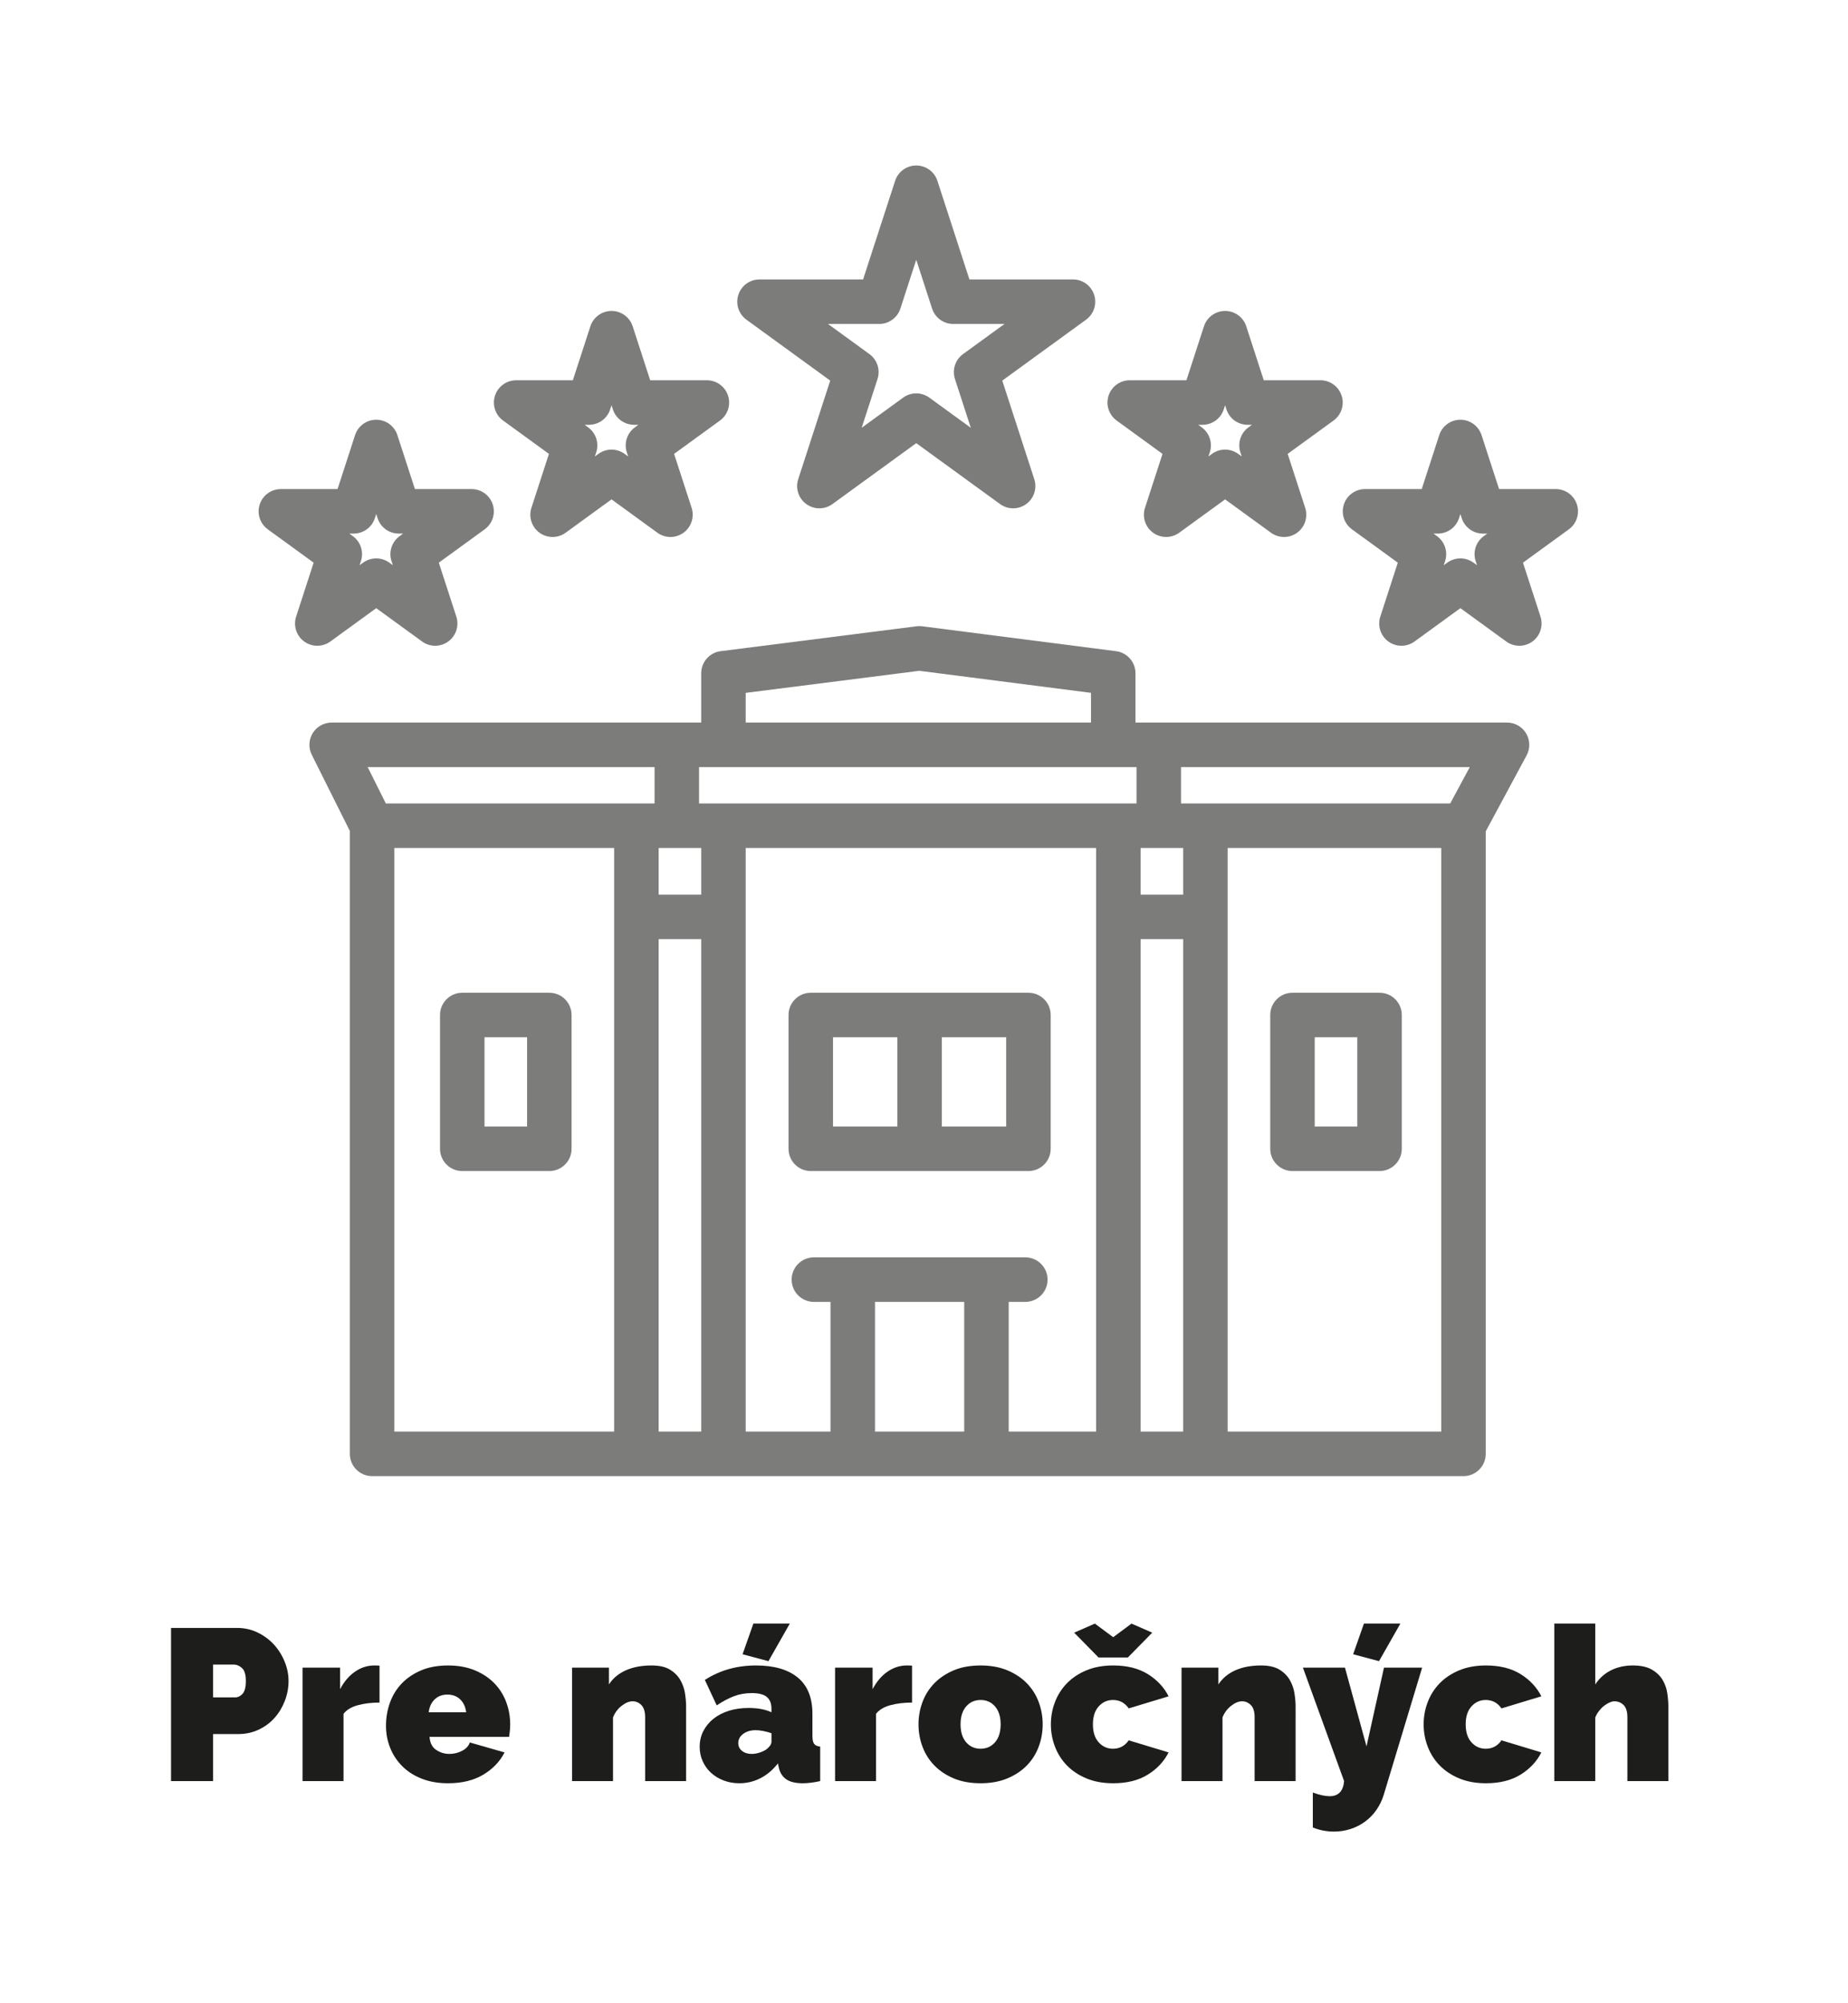 <?xml version="1.0" encoding="UTF-8"?>
<svg xmlns="http://www.w3.org/2000/svg" xmlns:xlink="http://www.w3.org/1999/xlink" version="1.1" id="Vrstva_1" x="0px" y="0px" width="1080px" height="1170px" viewBox="0 0 1080 1170" xml:space="preserve">
<rect x="0" fill="none" width="1080" height="1170"></rect>
<g>
	<g transform="translate(535.488, 743.689)">
	</g>
</g>
<g>
	<g transform="translate(184.915, 820.895)">
	</g>
</g>
<g>
	<path fill="#1D1D1B" d="M99.96,1040.255v-89.46h38.556c4.366,0,8.398,0.904,12.096,2.709c3.695,1.808,6.866,4.158,9.514,7.057   c2.646,2.898,4.726,6.219,6.236,9.954c1.513,3.738,2.269,7.496,2.269,11.276c0,3.949-0.714,7.792-2.143,11.528   c-1.429,3.737-3.424,7.057-5.984,9.954c-2.563,2.896-5.671,5.21-9.324,6.929c-3.654,1.723-7.667,2.584-12.032,2.584H124.53v27.468   L99.96,1040.255L99.96,1040.255z M124.53,991.367h12.979c1.512,0,2.918-0.691,4.221-2.078c1.301-1.387,1.952-3.884,1.952-7.496   c0-3.696-0.756-6.216-2.268-7.561c-1.513-1.344-3.024-2.019-4.536-2.019H124.53V991.367L124.53,991.367z"></path>
	<path fill="#1D1D1B" d="M221.8,994.392c-4.622,0-8.821,0.505-12.601,1.513c-3.78,1.008-6.596,2.688-8.442,5.04v39.312h-23.939   V973.98h21.925v12.602c2.352-4.451,5.271-7.875,8.757-10.271c3.482-2.395,7.244-3.592,11.274-3.592   c1.596,0,2.604,0.043,3.024,0.127v21.546L221.8,994.392L221.8,994.392z"></path>
	<path fill="#1D1D1B" d="M261.865,1041.515c-5.796,0-10.961-0.902-15.497-2.708s-8.339-4.264-11.402-7.371   c-3.066-3.105-5.398-6.679-6.992-10.711c-1.598-4.03-2.395-8.272-2.395-12.726c0-4.788,0.775-9.324,2.331-13.607   c1.553-4.283,3.861-8.021,6.93-11.215c3.065-3.19,6.846-5.732,11.34-7.624c4.493-1.89,9.722-2.835,15.687-2.835   c5.88,0,11.089,0.945,15.624,2.835c4.536,1.891,8.335,4.41,11.402,7.562c3.066,3.149,5.375,6.804,6.931,10.963   c1.554,4.158,2.329,8.506,2.329,13.039c0,1.262-0.062,2.542-0.188,3.844c-0.127,1.304-0.274,2.457-0.44,3.466H251.03   c0.252,3.527,1.554,6.07,3.905,7.623c2.353,1.557,4.915,2.331,7.688,2.331c2.602,0,5.06-0.586,7.37-1.766   c2.309-1.174,3.843-2.813,4.599-4.913l20.286,5.796c-2.689,5.292-6.826,9.62-12.411,12.978   C276.878,1039.836,270.012,1041.515,261.865,1041.515z M272.448,1000.061c-0.421-3.189-1.596-5.711-3.525-7.56   c-1.935-1.847-4.41-2.772-7.436-2.772c-3.022,0-5.502,0.926-7.434,2.772c-1.934,1.849-3.108,4.369-3.528,7.56H272.448z"></path>
	<path fill="#1D1D1B" d="M400.965,1040.255h-23.94v-37.296c0-3.274-0.735-5.648-2.204-7.119c-1.472-1.47-3.172-2.204-5.103-2.204   c-2.018,0-4.157,0.88-6.427,2.646c-2.268,1.764-3.948,4.03-5.04,6.805v37.169h-23.938V973.98h21.546v9.827   c2.352-3.609,5.647-6.362,9.89-8.253c4.241-1.89,9.264-2.835,15.06-2.835c4.535,0,8.126,0.82,10.771,2.459   c2.646,1.638,4.662,3.674,6.049,6.111c1.387,2.436,2.287,5.039,2.709,7.812c0.419,2.772,0.63,5.292,0.63,7.561L400.965,1040.255   L400.965,1040.255z"></path>
	<path fill="#1D1D1B" d="M432.085,1041.515c-3.275,0-6.344-0.547-9.197-1.637c-2.856-1.09-5.313-2.583-7.371-4.475   c-2.061-1.89-3.677-4.136-4.852-6.74c-1.178-2.603-1.765-5.418-1.765-8.441c0-3.358,0.713-6.425,2.143-9.197   c1.428-2.772,3.401-5.166,5.923-7.182c2.52-2.017,5.521-3.568,9.01-4.663c3.484-1.09,7.326-1.637,11.528-1.637   c5.374,0,9.825,0.84,13.354,2.521v-2.017c0-3.106-0.903-5.419-2.709-6.931c-1.807-1.513-4.724-2.269-8.756-2.269   c-3.779,0-7.266,0.61-10.458,1.827c-3.193,1.22-6.552,3.004-10.079,5.354l-6.931-14.868c8.734-5.625,18.688-8.442,29.86-8.442   c10.585,0,18.73,2.354,24.444,7.058c5.711,4.707,8.568,11.763,8.568,21.169v12.853c0,2.269,0.334,3.842,1.008,4.726   c0.672,0.881,1.848,1.407,3.526,1.574v20.159c-1.932,0.421-3.759,0.735-5.479,0.945c-1.724,0.208-3.258,0.313-4.6,0.313   c-4.284,0-7.541-0.774-9.768-2.328c-2.225-1.554-3.675-3.844-4.348-6.868l-0.504-2.396c-2.941,3.78-6.344,6.66-10.204,8.631   C440.569,1040.527,436.451,1041.515,432.085,1041.515z M439.267,1024.379c1.426,0,2.897-0.229,4.41-0.693   c1.512-0.46,2.854-1.071,4.03-1.825c0.924-0.672,1.679-1.405,2.269-2.206c0.587-0.797,0.882-1.616,0.882-2.456v-4.914   c-1.43-0.505-2.981-0.924-4.661-1.262c-1.681-0.333-3.192-0.505-4.535-0.505c-2.94,0-5.377,0.717-7.31,2.144   c-1.933,1.43-2.896,3.233-2.896,5.418c0,1.85,0.733,3.361,2.204,4.535C435.129,1023.793,436.998,1024.379,439.267,1024.379z    M449.094,970.199l-15.119-4.032l6.3-17.892h21.293L449.094,970.199z"></path>
	<path fill="#1D1D1B" d="M533.011,994.392c-4.622,0-8.82,0.505-12.601,1.513s-6.596,2.688-8.441,5.04v39.312h-23.94V973.98h21.925   v12.602c2.352-4.451,5.271-7.875,8.757-10.271c3.483-2.395,7.245-3.592,11.275-3.592c1.595,0,2.604,0.043,3.024,0.127   L533.011,994.392L533.011,994.392z"></path>
	<path fill="#1D1D1B" d="M573.076,1041.515c-5.965,0-11.192-0.942-15.687-2.833c-4.495-1.891-8.274-4.41-11.338-7.562   c-3.069-3.149-5.378-6.804-6.933-10.962c-1.557-4.158-2.332-8.505-2.332-13.041c0-4.534,0.775-8.882,2.332-13.041   c1.555-4.158,3.862-7.812,6.933-10.962c3.062-3.149,6.843-5.671,11.338-7.562c4.493-1.89,9.723-2.835,15.687-2.835   c5.878,0,11.088,0.945,15.625,2.835c4.535,1.891,8.334,4.411,11.403,7.562c3.063,3.149,5.374,6.804,6.927,10.962   c1.554,4.159,2.332,8.507,2.332,13.041c0,4.536-0.777,8.883-2.332,13.041c-1.554,4.158-3.864,7.812-6.927,10.962   c-3.069,3.149-6.868,5.671-11.403,7.562C584.164,1040.571,578.954,1041.515,573.076,1041.515z M561.359,1007.117   c0,4.453,1.091,7.938,3.275,10.459c2.185,2.521,4.997,3.779,8.441,3.779c3.442,0,6.259-1.261,8.442-3.779   c2.183-2.521,3.275-6.006,3.275-10.459c0-4.451-1.094-7.938-3.275-10.458c-2.185-2.521-5-3.779-8.442-3.779   c-3.444,0-6.258,1.261-8.441,3.779C562.448,999.179,561.359,1002.666,561.359,1007.117z"></path>
	<path fill="#1D1D1B" d="M614.151,1007.117c0-4.534,0.797-8.882,2.395-13.04c1.596-4.159,3.926-7.812,6.992-10.963   c3.066-3.149,6.868-5.671,11.403-7.562c4.535-1.89,9.743-2.835,15.625-2.835c8.063,0,14.805,1.683,20.223,5.04   c5.419,3.361,9.472,7.688,12.16,12.979l-23.311,7.056c-2.27-3.276-5.334-4.914-9.198-4.914c-3.275,0-6.048,1.239-8.316,3.717   c-2.268,2.479-3.401,5.986-3.401,10.521c0,4.536,1.135,8.045,3.401,10.521c2.27,2.479,5.04,3.719,8.316,3.719   c3.864,0,6.93-1.64,9.198-4.914l23.311,7.056c-2.688,5.293-6.741,9.62-12.16,12.979c-5.418,3.36-12.158,5.038-20.223,5.038   c-5.881,0-11.089-0.942-15.625-2.833c-4.535-1.891-8.337-4.41-11.403-7.562c-3.066-3.149-5.396-6.804-6.992-10.962   C614.948,1016,614.151,1011.653,614.151,1007.117z M639.856,948.274l10.71,7.938l10.709-7.938l12.097,5.291l-14.236,14.489h-17.138   l-14.235-14.489L639.856,948.274z"></path>
	<path fill="#1D1D1B" d="M757.159,1040.255H733.22v-37.296c0-3.274-0.736-5.648-2.204-7.119c-1.472-1.47-3.174-2.204-5.104-2.204   c-2.017,0-4.157,0.88-6.426,2.646c-2.269,1.764-3.95,4.03-5.04,6.805v37.169h-23.938V973.98h21.545v9.827   c2.351-3.609,5.646-6.362,9.889-8.253c4.241-1.89,9.263-2.835,15.058-2.835c4.536,0,8.128,0.82,10.774,2.459   c2.646,1.638,4.662,3.674,6.048,6.111c1.386,2.436,2.288,5.039,2.708,7.812c0.42,2.773,0.631,5.292,0.631,7.561L757.159,1040.255   L757.159,1040.255z"></path>
	<path fill="#1D1D1B" d="M767.24,1046.934c3.862,1.427,7.14,2.142,9.827,2.142c5.124,0,7.938-2.941,8.442-8.82l-24.066-66.274h24.57   l12.6,45.989l10.206-45.989h22.302l-22.427,74.215c-1.008,3.273-2.437,6.235-4.283,8.883c-1.849,2.646-4.054,4.914-6.615,6.804   c-2.563,1.89-5.398,3.338-8.506,4.347c-3.107,1.01-6.343,1.514-9.701,1.514c-4.283,0-8.4-0.799-12.349-2.395V1046.934   L767.24,1046.934z M805.922,970.199l-15.122-4.032l6.3-17.892h21.294L805.922,970.199z"></path>
	<path fill="#1D1D1B" d="M832.002,1007.117c0-4.534,0.796-8.882,2.393-13.04c1.595-4.159,3.926-7.812,6.993-10.963   c3.065-3.149,6.868-5.671,11.403-7.562c4.534-1.89,9.742-2.835,15.623-2.835c8.064,0,14.807,1.683,20.225,5.04   c5.419,3.361,9.471,7.688,12.159,12.979l-23.311,7.056c-2.269-3.276-5.335-4.914-9.198-4.914c-3.274,0-6.048,1.239-8.315,3.717   c-2.269,2.479-3.402,5.986-3.402,10.521c0,4.536,1.136,8.045,3.402,10.521c2.269,2.479,5.04,3.719,8.315,3.719   c3.863,0,6.931-1.64,9.198-4.914l23.311,7.056c-2.688,5.293-6.74,9.62-12.159,12.979c-5.418,3.36-12.159,5.038-20.225,5.038   c-5.88,0-11.088-0.942-15.623-2.833s-8.338-4.41-11.403-7.562c-3.067-3.149-5.398-6.804-6.993-10.962   C832.798,1016,832.002,1011.653,832.002,1007.117z"></path>
	<path fill="#1D1D1B" d="M975.011,1040.255h-23.94v-37.296c0-3.274-0.736-5.648-2.204-7.119c-1.473-1.47-3.298-2.204-5.479-2.204   c-0.757,0-1.66,0.23-2.709,0.692c-1.051,0.463-2.103,1.091-3.15,1.889c-1.051,0.8-2.037,1.786-2.961,2.962   c-0.926,1.177-1.682,2.479-2.269,3.907v37.169h-23.939v-91.979h23.939v35.531c2.351-3.609,5.419-6.362,9.197-8.253   c3.777-1.89,8.021-2.835,12.726-2.835c4.62,0,8.316,0.799,11.089,2.396c2.771,1.597,4.87,3.59,6.3,5.983   c1.426,2.396,2.352,4.977,2.771,7.75c0.42,2.771,0.631,5.375,0.631,7.812L975.011,1040.255L975.011,1040.255z"></path>
</g>
<g>
	<path fill="#7C7C7B" d="M321.033,579.812h-50.881c-7.18,0-13,5.818-13,13v78.139c0,7.18,5.82,13,13,13h50.881   c7.182,0,13-5.82,13-13v-78.139C334.033,585.633,328.215,579.812,321.033,579.812z M308.033,657.951h-24.881v-52.139h24.881   V657.951z"></path>
	<path fill="#7C7C7B" d="M755.345,683.951h50.881c7.18,0,13-5.82,13-13v-78.139c0-7.182-5.82-13-13-13h-50.881   c-7.182,0-13,5.818-13,13v78.139C742.345,678.131,748.163,683.951,755.345,683.951z M768.345,605.812h24.881v52.139h-24.881   V605.812z"></path>
	<path fill="#7C7C7B" d="M601.032,579.812H473.829c-7.18,0-13,5.818-13,13v78.139c0,7.18,5.82,13,13,13h127.203   c7.182,0,13-5.82,13-13v-78.139C614.032,585.633,608.214,579.812,601.032,579.812z M486.829,605.812h37.604v52.139h-37.604V605.812   z M588.032,657.951h-37.602v-52.139h37.602V657.951z"></path>
	<path fill="#7C7C7B" d="M880.731,422.014h-217.14v-28.796c0-6.54-4.858-12.062-11.348-12.895l-113.31-14.537   c-1.094-0.14-2.2-0.141-3.292-0.002l-114.482,14.537c-6.493,0.825-11.36,6.35-11.36,12.896v28.796H193.832   c-4.505,0-8.69,2.333-11.061,6.166s-2.584,8.619-0.567,12.648l22.251,44.502v363.799c0,7.18,5.818,13,13,13h637.833   c7.182,0,13-5.82,13-13v-363.59l23.889-44.361c2.169-4.027,2.061-8.899-0.285-12.829   C889.545,424.419,885.306,422.014,880.731,422.014z M847.526,469.261h-157.32v-21.247h168.763L847.526,469.261z M563.502,760.365   v75.764h-52.142v-75.764H563.502z M589.502,760.365h9.715c7.18,0,13-5.82,13-13c0-7.182-5.82-13-13-13H475.648   c-7.18,0-13,5.818-13,13c0,7.18,5.82,13,13,13h9.715v75.764H435.8V495.261h204.781v340.868h-51.078L589.502,760.365   L589.502,760.365z M422.799,448.014h227.792h13.612v21.247H408.539v-21.247H422.799z M409.799,495.261v27.247h-24.882v-27.247   H409.799z M384.915,548.507h24.884v287.622h-24.884V548.507z M666.579,548.507h24.884v287.622h-24.884V548.507z M691.463,522.507   h-24.884V495.26h24.884V522.507z M435.799,404.671l101.474-12.885l100.318,12.87v17.355H435.799V404.671z M382.539,448.014v21.247   H225.49l-10.624-21.247H382.539z M230.456,495.261h128.46v340.868h-128.46V495.261L230.456,495.261z M842.288,836.129H717.463   V495.261h124.825V836.129z"></path>
	<path fill="#7C7C7B" d="M436.225,186.717l48.969,35.578l-18.705,57.567c-1.74,5.356,0.167,11.224,4.725,14.534   c4.557,3.311,10.727,3.311,15.28,0l48.971-35.578l48.969,35.578c2.278,1.655,4.96,2.483,7.642,2.483   c2.684,0,5.363-0.828,7.644-2.483c4.556-3.31,6.463-9.178,4.722-14.534l-18.704-57.567l48.97-35.578   c4.558-3.31,6.465-9.178,4.724-14.534c-1.74-5.356-6.731-8.983-12.363-8.983h-60.528l-18.705-57.566   c-1.739-5.356-6.73-8.983-12.362-8.983s-10.624,3.626-12.364,8.983l-18.71,57.566h-60.53c-5.632,0-10.624,3.626-12.362,8.983   C429.762,177.539,431.669,183.407,436.225,186.717z M513.841,189.2c5.632,0,10.624-3.626,12.362-8.983l9.261-28.498l9.26,28.498   c1.74,5.356,6.729,8.983,12.363,8.983h29.964l-24.241,17.612c-4.556,3.31-6.463,9.178-4.724,14.534l9.261,28.499l-24.241-17.613   c-2.278-1.655-4.96-2.483-7.643-2.483s-5.362,0.828-7.642,2.483l-24.242,17.613l9.261-28.499   c1.738-5.356-0.166-11.224-4.725-14.534L483.877,189.2H513.841z"></path>
	<path fill="#7C7C7B" d="M294.005,245.617l26.804,19.474l-10.239,31.511c-1.74,5.356,0.166,11.224,4.725,14.534   c4.556,3.31,10.726,3.311,15.28,0l26.807-19.475l26.805,19.475c2.278,1.655,4.959,2.483,7.641,2.483   c2.684,0,5.363-0.828,7.643-2.483c4.557-3.31,6.463-9.178,4.723-14.534l-10.239-31.511l26.806-19.474   c4.557-3.31,6.463-9.178,4.723-14.534s-6.732-8.983-12.364-8.983h-33.132l-10.238-31.511c-1.738-5.356-6.73-8.983-12.362-8.983   c-5.634,0-10.624,3.626-12.364,8.983L334.778,222.1h-33.132c-5.632,0-10.624,3.626-12.362,8.983   C287.542,236.438,289.448,242.307,294.005,245.617z M344.223,248.1c5.632,0,10.624-3.626,12.364-8.983l0.793-2.442l0.793,2.442   c1.738,5.356,6.73,8.983,12.362,8.983h2.567l-2.076,1.509c-4.557,3.31-6.463,9.178-4.723,14.534l0.793,2.442l-2.078-1.509   c-2.278-1.655-4.959-2.483-7.641-2.483c-2.684,0-5.363,0.828-7.643,2.483l-2.078,1.509l0.793-2.442   c1.74-5.356-0.166-11.224-4.723-14.534l-2.076-1.509H344.223z"></path>
	<path fill="#7C7C7B" d="M193.066,374.675l26.807-19.475l26.805,19.475c2.278,1.655,4.959,2.483,7.641,2.483   c2.684,0,5.363-0.828,7.643-2.483c4.557-3.31,6.463-9.178,4.723-14.534l-10.239-31.511l26.806-19.474   c4.557-3.31,6.463-9.178,4.723-14.534s-6.732-8.983-12.364-8.983h-33.132l-10.238-31.511c-1.738-5.356-6.73-8.983-12.362-8.983   c-5.633,0-10.624,3.626-12.364,8.983l-10.238,31.511h-33.132c-5.632,0-10.624,3.626-12.364,8.983   c-1.739,5.356,0.166,11.224,4.725,14.534L183.3,328.63l-10.239,31.511c-1.74,5.356,0.166,11.224,4.725,14.534   C182.34,377.985,188.51,377.985,193.066,374.675z M206.714,311.638c5.632,0,10.624-3.626,12.364-8.983l0.793-2.442l0.793,2.442   c1.738,5.355,6.73,8.983,12.362,8.983h2.567l-2.076,1.509c-4.557,3.31-6.463,9.178-4.723,14.534l0.793,2.442l-2.078-1.509   c-2.278-1.655-4.959-2.483-7.641-2.483c-2.684,0-5.363,0.828-7.643,2.483l-2.078,1.509l0.793-2.442   c1.74-5.356-0.166-11.224-4.723-14.534l-2.076-1.509H206.714z"></path>
	<path fill="#7C7C7B" d="M652.589,245.617l26.805,19.474l-10.238,31.511c-1.741,5.356,0.166,11.224,4.724,14.534   c4.559,3.311,10.727,3.311,15.281,0l26.807-19.475l26.805,19.475c2.278,1.655,4.96,2.483,7.643,2.483s5.362-0.828,7.643-2.483   c4.556-3.31,6.463-9.178,4.722-14.534l-10.236-31.511l26.805-19.474c4.556-3.31,6.463-9.178,4.722-14.534   c-1.74-5.356-6.729-8.983-12.363-8.983h-33.132l-10.237-31.511c-1.74-5.356-6.731-8.983-12.363-8.983s-10.623,3.626-12.363,8.983   L693.363,222.1h-33.132c-5.632,0-10.623,3.626-12.363,8.983C646.125,236.438,648.031,242.307,652.589,245.617z M702.808,248.1   c5.632,0,10.623-3.626,12.363-8.983l0.794-2.442l0.794,2.442c1.738,5.356,6.729,8.983,12.361,8.983h2.567l-2.077,1.509   c-4.556,3.31-6.463,9.178-4.722,14.534l0.793,2.442l-2.077-1.509c-2.278-1.655-4.96-2.483-7.642-2.483   c-2.684,0-5.363,0.828-7.644,2.483l-2.077,1.509l0.793-2.442c1.741-5.356-0.166-11.224-4.722-14.534l-2.077-1.509H702.808z"></path>
	<path fill="#7C7C7B" d="M921.572,294.621c-1.739-5.356-6.729-8.983-12.361-8.983h-33.134l-10.237-31.511   c-1.74-5.356-6.731-8.983-12.363-8.983s-10.623,3.626-12.363,8.983l-10.237,31.511H797.74c-5.632,0-10.623,3.626-12.361,8.983   c-1.741,5.356,0.166,11.224,4.722,14.534l26.805,19.474l-10.236,31.511c-1.741,5.356,0.166,11.224,4.722,14.534   c4.559,3.311,10.727,3.311,15.283,0l26.805-19.475l26.805,19.475c2.278,1.655,4.96,2.483,7.644,2.483   c2.682,0,5.361-0.828,7.642-2.483c4.558-3.31,6.463-9.178,4.722-14.534l-10.236-31.511l26.805-19.474   C921.406,305.845,923.313,299.977,921.572,294.621z M867.119,313.147c-4.556,3.31-6.463,9.178-4.722,14.534l0.793,2.442   l-2.077-1.509c-2.276-1.655-4.96-2.483-7.642-2.483c-2.684,0-5.363,0.828-7.644,2.483l-2.075,1.509l0.793-2.442   c1.739-5.356-0.166-11.224-4.724-14.534l-2.077-1.509h2.567c5.632,0,10.623-3.626,12.363-8.983l0.794-2.442l0.794,2.442   c1.74,5.355,6.729,8.983,12.363,8.983h2.565L867.119,313.147z"></path>
</g>
</svg>
